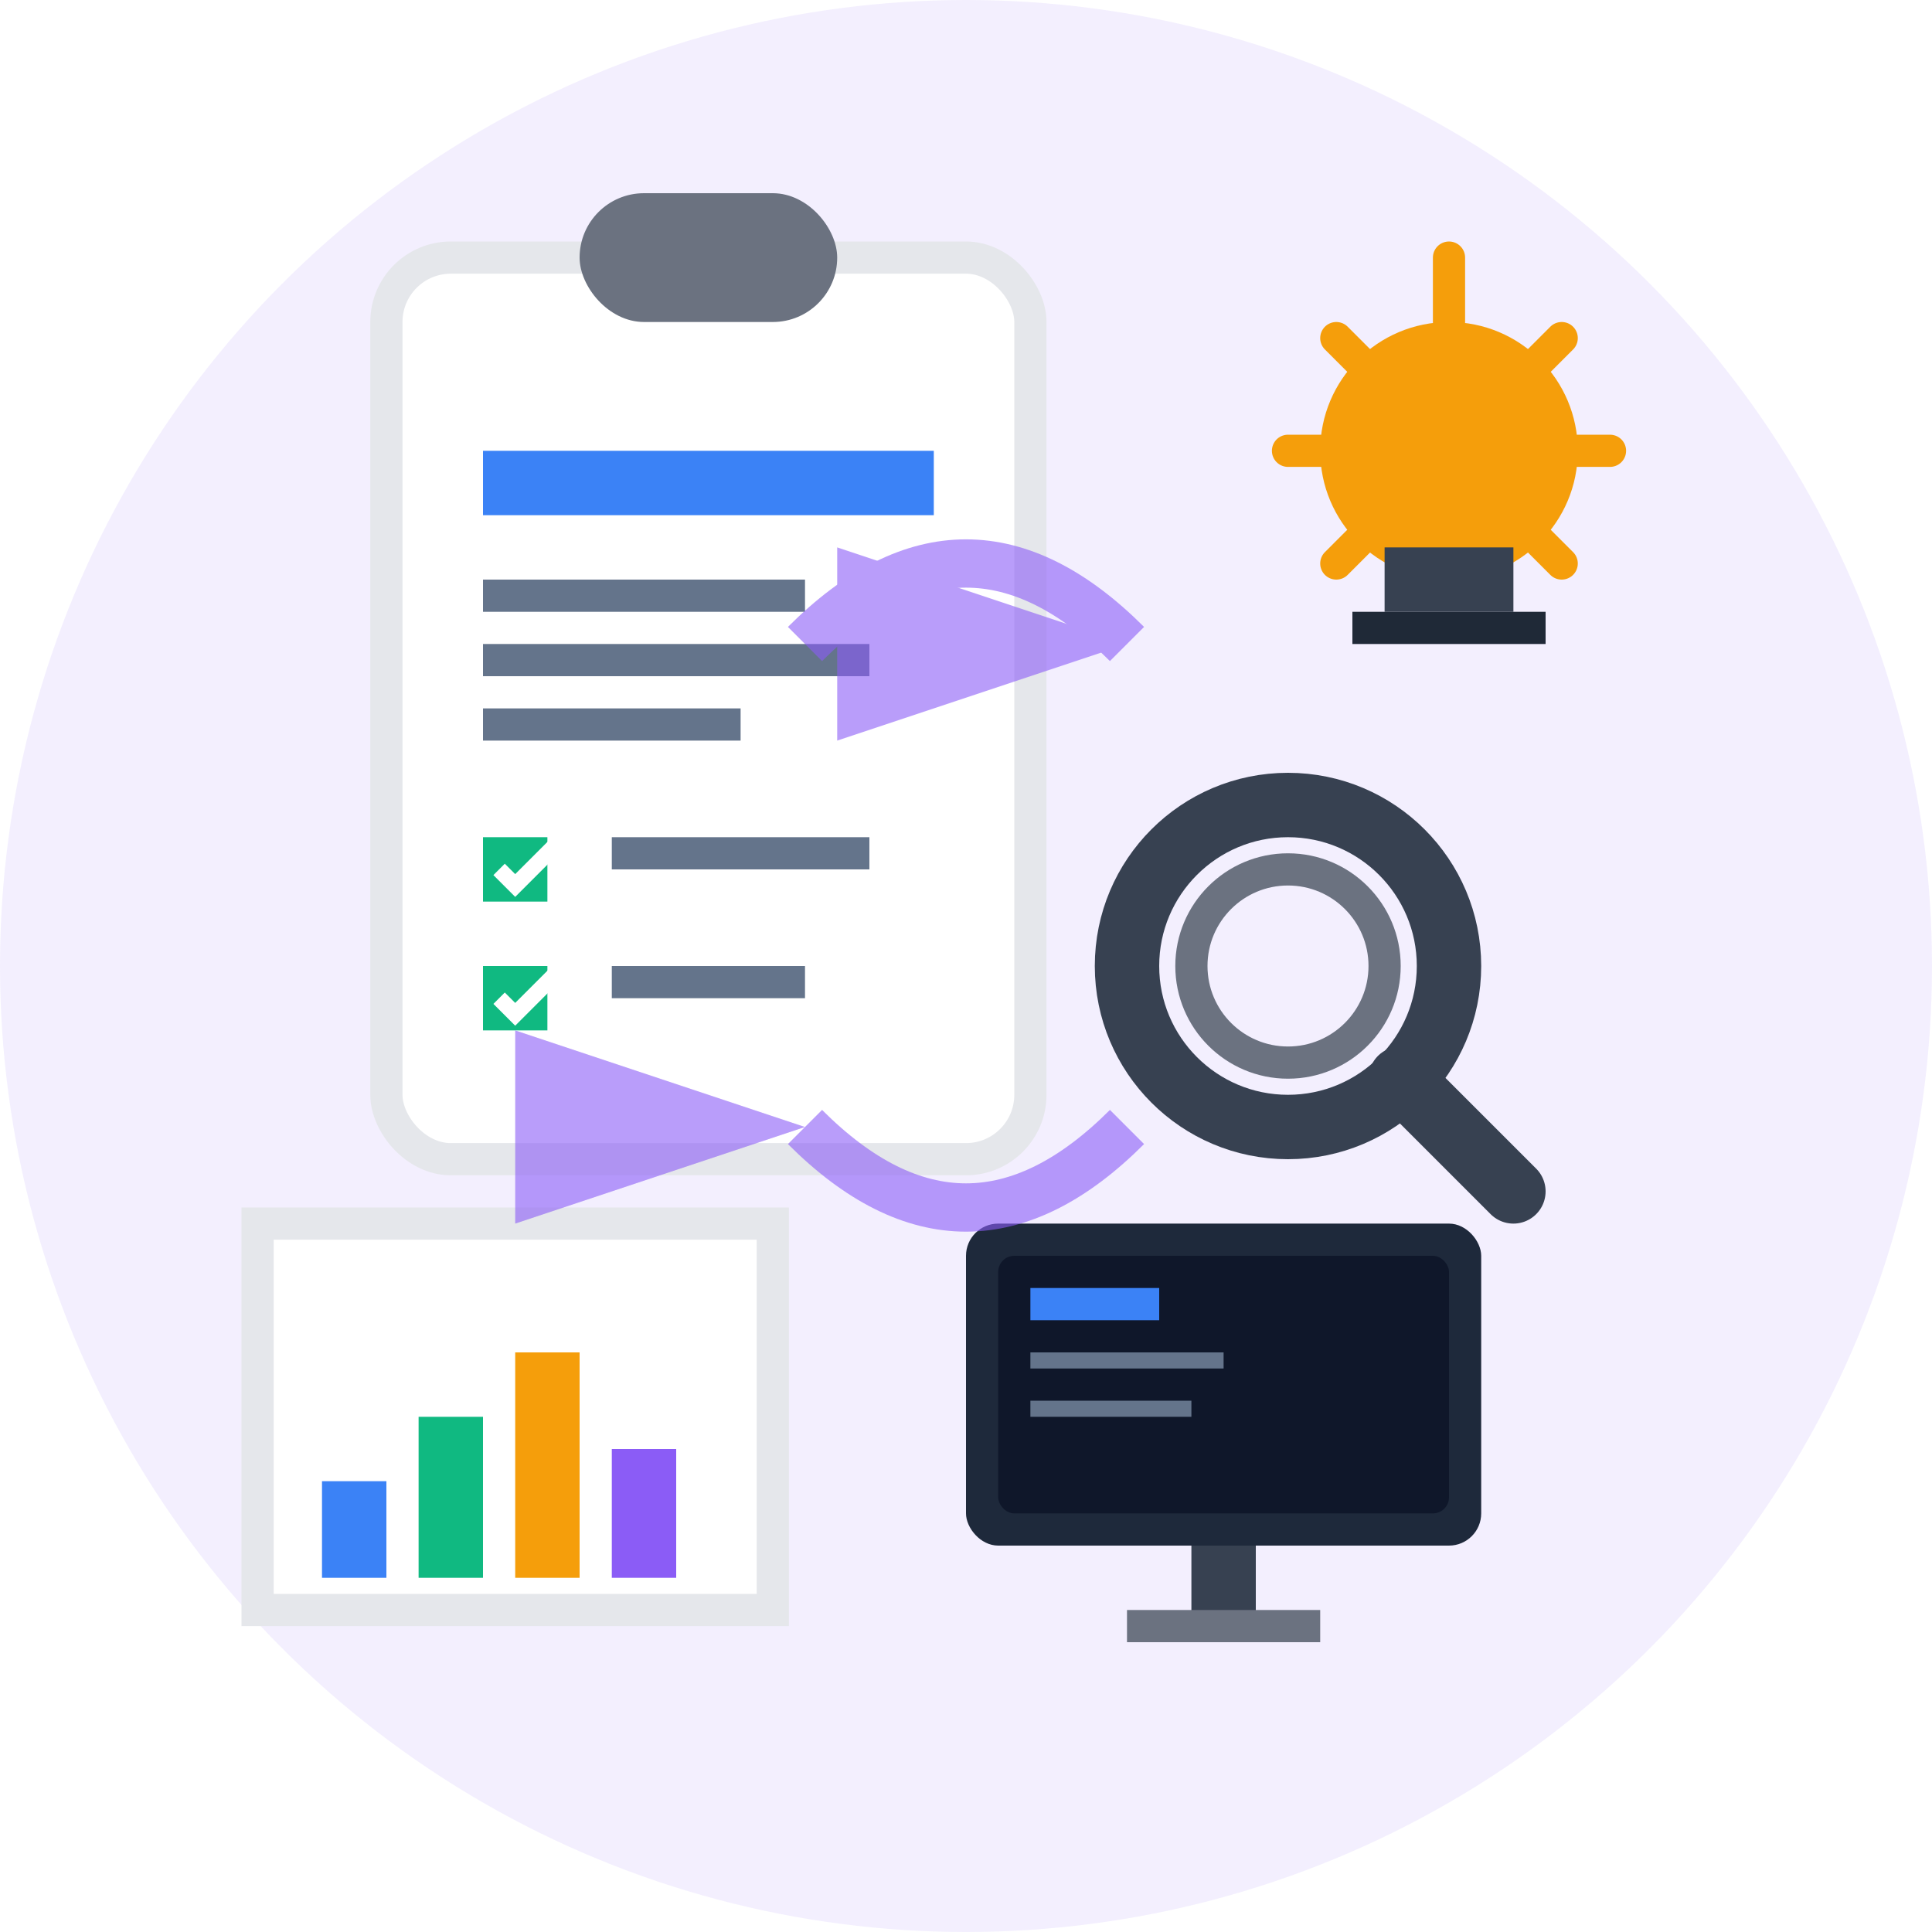 <svg width="60" height="60" viewBox="0 0 60 60" fill="none" xmlns="http://www.w3.org/2000/svg">
  <!-- Background circle -->
  <circle cx="30" cy="30" r="30" fill="#8b5cf6" opacity="0.1"/>
  
  <!-- Clipboard/Document -->
  <g transform="translate(12, 8)">
    <rect x="0" y="0" width="20" height="28" rx="2" fill="#ffffff" stroke="#e5e7eb" stroke-width="1"/>
    
    <!-- Clipboard clip -->
    <rect x="6" y="-2" width="8" height="4" rx="2" fill="#6b7280"/>
    
    <!-- Document lines -->
    <rect x="3" y="6" width="14" height="2" fill="#3b82f6"/>
    <rect x="3" y="10" width="10" height="1" fill="#64748b"/>
    <rect x="3" y="12" width="12" height="1" fill="#64748b"/>
    <rect x="3" y="14" width="8" height="1" fill="#64748b"/>
    
    <!-- Checkboxes -->
    <rect x="3" y="18" width="2" height="2" fill="#10b981"/>
    <path d="M3.5 19 L4 19.5 L5.5 18" stroke="#ffffff" stroke-width="0.5" fill="none"/>
    <rect x="7" y="18" width="8" height="1" fill="#64748b"/>
    
    <rect x="3" y="22" width="2" height="2" fill="#10b981"/>
    <path d="M3.5 23 L4 23.5 L5.5 22" stroke="#ffffff" stroke-width="0.5" fill="none"/>
    <rect x="7" y="22" width="6" height="1" fill="#64748b"/>
  </g>
  
  <!-- Magnifying glass -->
  <g transform="translate(35, 25)">
    <circle cx="5" cy="5" r="5" fill="none" stroke="#374151" stroke-width="2"/>
    <circle cx="5" cy="5" r="3" fill="none" stroke="#6b7280" stroke-width="1"/>
    <path d="M8.5 8.5 L12 12" stroke="#374151" stroke-width="2" stroke-linecap="round"/>
  </g>
  
  <!-- Light bulb (idea) -->
  <g transform="translate(40, 8)">
    <circle cx="5" cy="6" r="4" fill="#f59e0b"/>
    <rect x="3" y="9" width="4" height="2" fill="#374151"/>
    <rect x="2" y="11" width="6" height="1" fill="#1f2937"/>
    
    <!-- Light rays -->
    <path d="M5 0 L5 2 M10 6 L8 6 M0 6 L2 6 M8.5 2.5 L7.5 3.5 M1.5 2.5 L2.5 3.5 M8.5 9.5 L7.5 8.5 M1.5 9.5 L2.5 8.5" 
          stroke="#f59e0b" stroke-width="1" stroke-linecap="round"/>
  </g>
  
  <!-- Chart/Graph -->
  <g transform="translate(8, 38)">
    <rect x="0" y="0" width="16" height="12" fill="#ffffff" stroke="#e5e7eb" stroke-width="1"/>
    
    <!-- Bar chart -->
    <rect x="2" y="8" width="2" height="3" fill="#3b82f6"/>
    <rect x="5" y="6" width="2" height="5" fill="#10b981"/>
    <rect x="8" y="4" width="2" height="7" fill="#f59e0b"/>
    <rect x="11" y="7" width="2" height="4" fill="#8b5cf6"/>
  </g>
  
  <!-- Computer monitor -->
  <g transform="translate(30, 38)">
    <rect x="0" y="0" width="16" height="10" rx="1" fill="#1e293b"/>
    <rect x="1" y="1" width="14" height="8" rx="0.5" fill="#0f172a"/>
    
    <!-- Screen content -->
    <rect x="2" y="2" width="4" height="1" fill="#3b82f6"/>
    <rect x="2" y="4" width="6" height="0.5" fill="#64748b"/>
    <rect x="2" y="5.5" width="5" height="0.5" fill="#64748b"/>
    
    <!-- Stand -->
    <rect x="7" y="10" width="2" height="3" fill="#374151"/>
    <rect x="5" y="12" width="6" height="1" fill="#6b7280"/>
  </g>
  
  <!-- Consultation arrows -->
  <g opacity="0.6">
    <path d="M25 20 Q30 15 35 20" stroke="#8b5cf6" stroke-width="1.5" fill="none" marker-end="url(#arrowhead)"/>
    <path d="M35 35 Q30 40 25 35" stroke="#8b5cf6" stroke-width="1.5" fill="none" marker-end="url(#arrowhead)"/>
  </g>
  
  <!-- Arrow marker definition -->
  <defs>
    <marker id="arrowhead" markerWidth="6" markerHeight="4" refX="6" refY="2" orient="auto">
      <path d="M0 0 L6 2 L0 4 Z" fill="#8b5cf6"/>
    </marker>
  </defs>
</svg>

